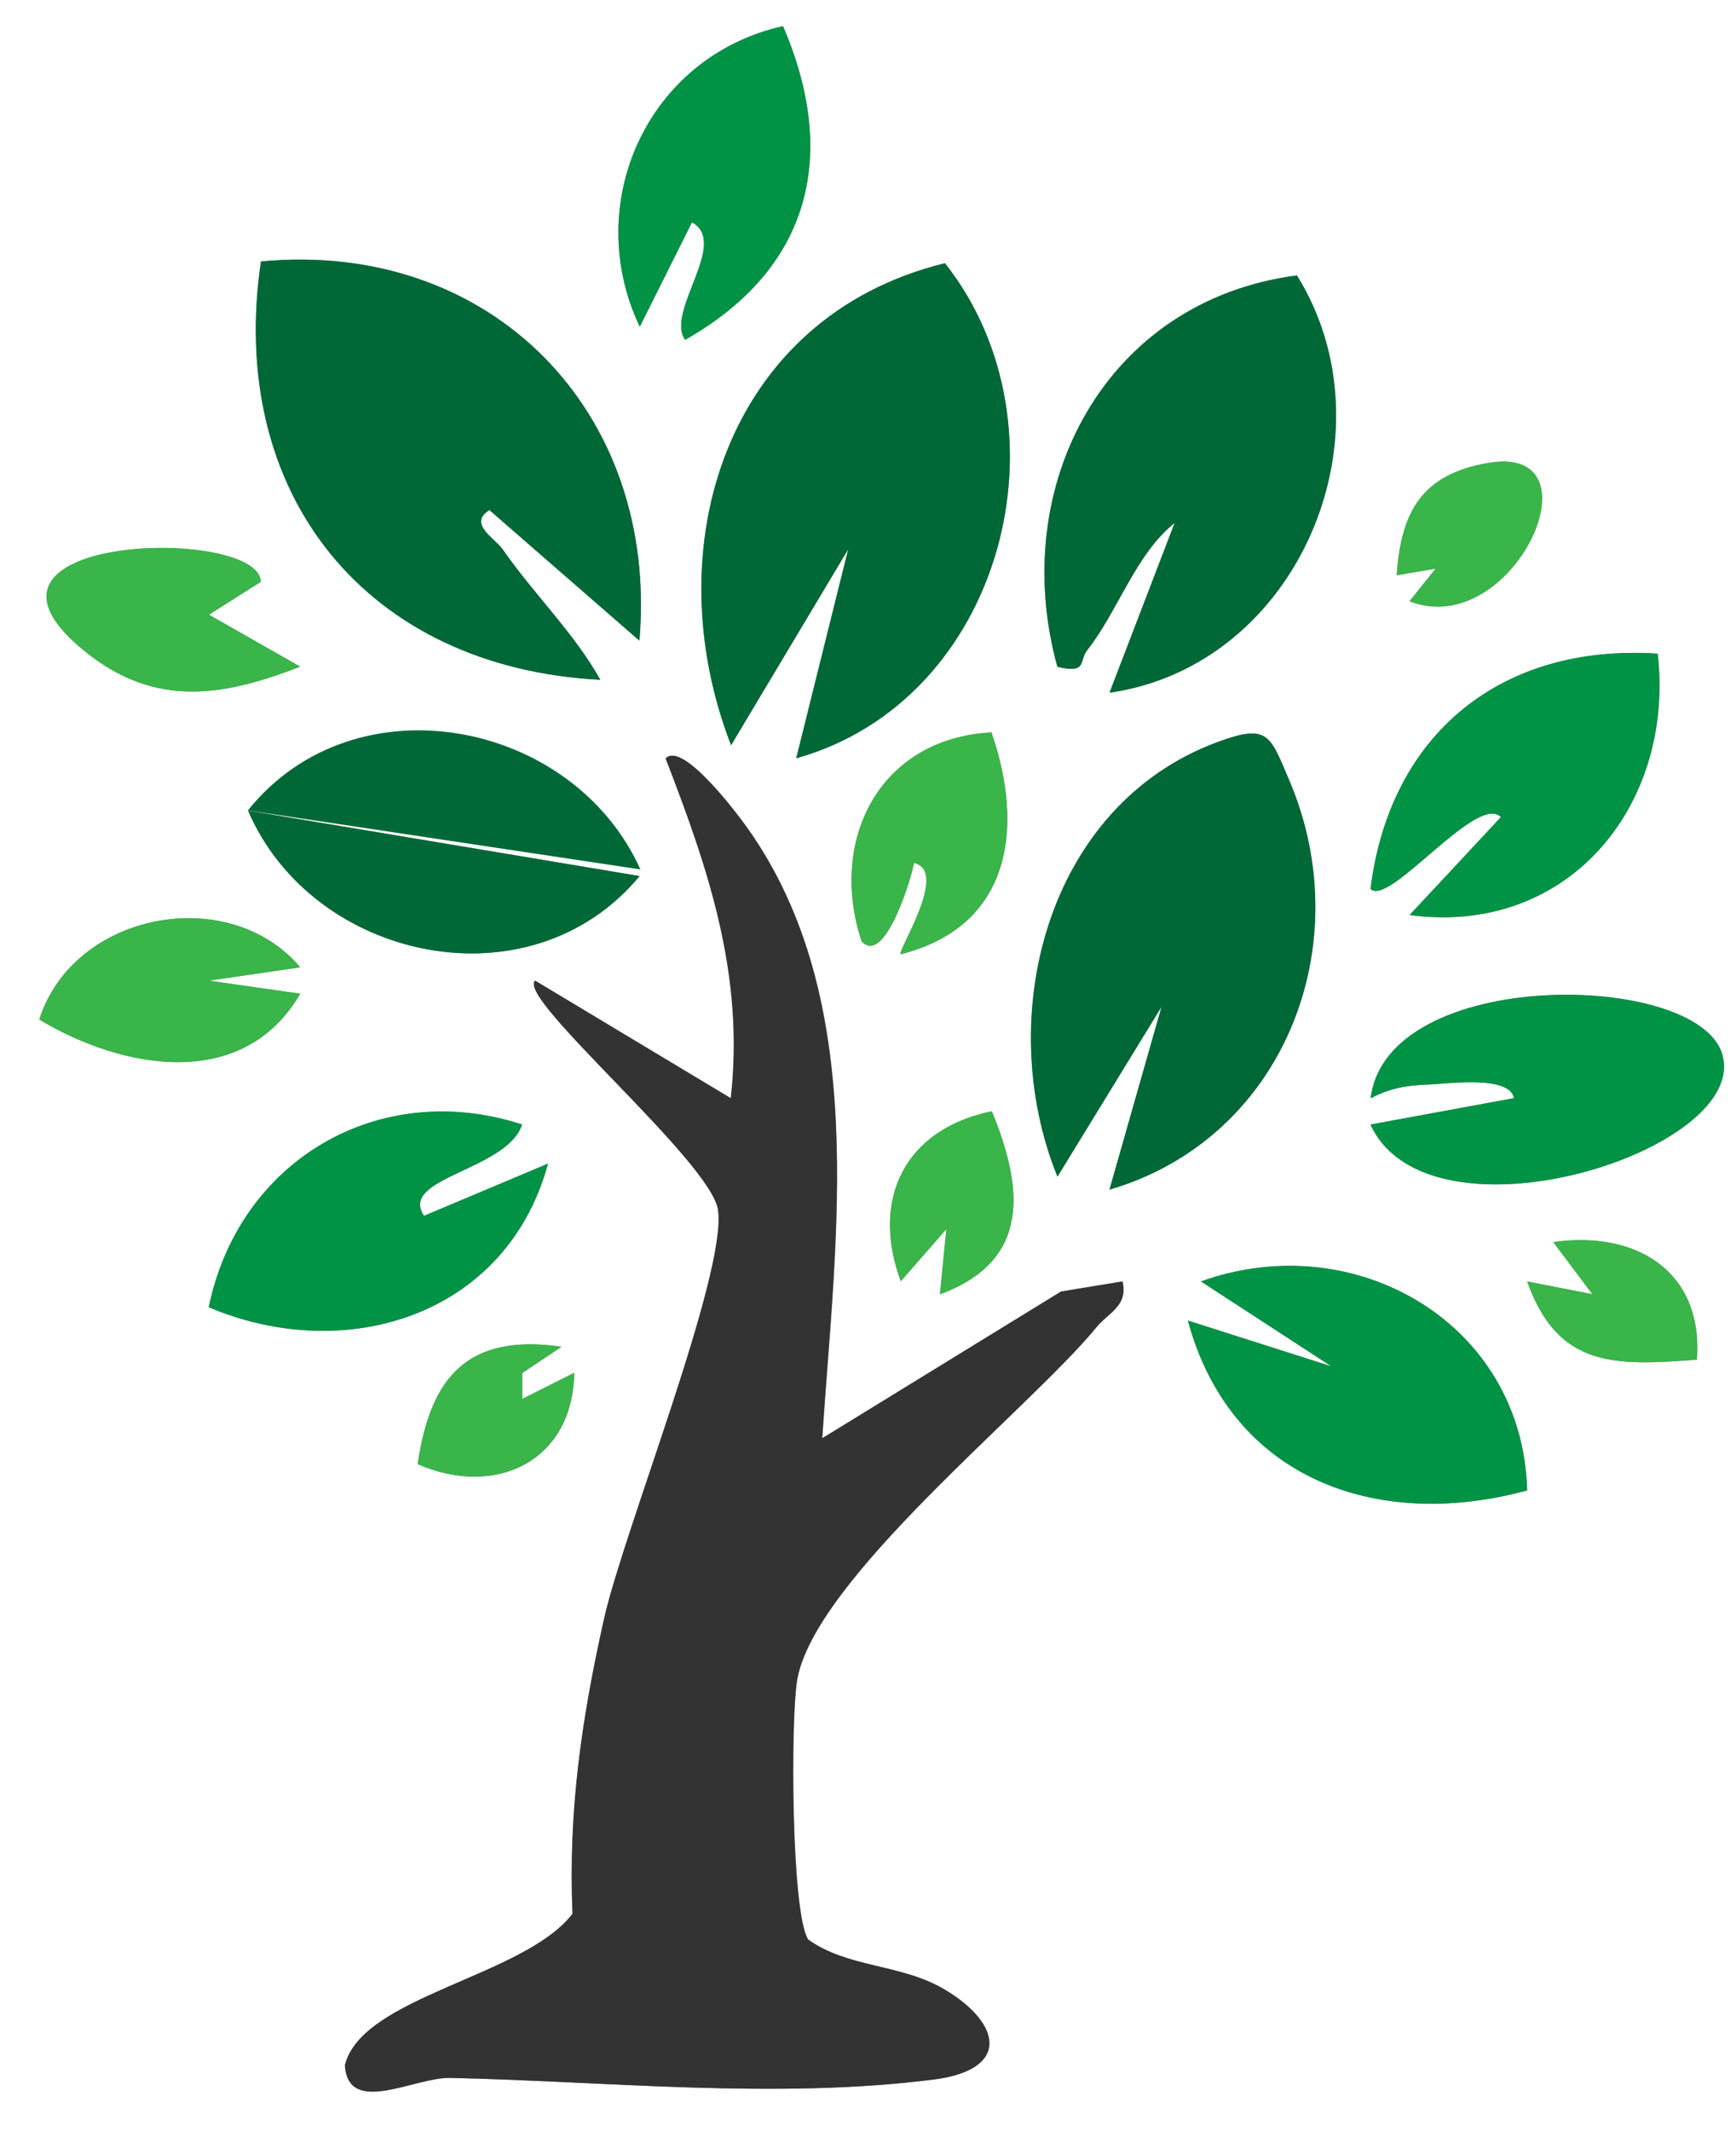 <?xml version="1.0" encoding="UTF-8"?>
<svg id="uuid-c19ef4ff-a896-409d-b014-35129738db13" data-name="Layer 1" xmlns="http://www.w3.org/2000/svg" viewBox="0 0 193.93 238">
  <rect x="0" y="0" width="193.93" height="238" fill="#808080" stroke="none"/>
  <path d="M193.93,0v238H0V0h193.93ZM87.47,2.92c-15.1,3.38-22.56,19.76-16,33.57l5.83-11.66c4.2,2.29-3.01,9.98-.76,13.12,13.91-7.88,17.19-20.46,10.93-35.03ZM71.43,71.55c2.19-25.57-16.58-44.79-42.28-42.35-3.84,26,11.81,45.37,37.92,46.72-3.01-5.32-7.46-9.58-10.93-14.59-.82-1.18-3.92-2.84-1.47-4.37l16.76,14.59ZM88.95,84.68c23.15-6.49,31.04-37.03,16.61-55.29-24.4,5.97-32.47,31.7-23.89,53.83l13.09-21.9-5.81,23.35ZM123.94,77.37c21.21-3.05,31.93-28.95,20.94-46.6-21.31,2.76-32.36,23.39-26.76,43.7,3.38.83,2.4-.68,3.33-1.85,3.44-4.36,5.41-10.74,9.77-14.21l-7.28,18.97ZM157.47,67.15c11.59,4.46,21.7-17.74,8.7-15.44-7.21,1.27-9.66,5.28-10.15,12.53l4.35-.74-2.91,3.64ZM23.34,68.65l5.79-3.67c-.09-6.18-35.05-5.48-20.3,7.22,7.94,6.83,15.61,5.8,24.7,2.25l-10.19-5.8ZM185.18,73c-17.47-1.14-29.92,8.96-32.08,26.27,2.07,2.08,11.91-10.75,14.57-8.02l-10.2,10.94c17.72,2.38,29.64-12.26,27.71-29.19ZM110.76,81.8c-12.58.68-18.23,12.06-14.51,23.33,2.68,2.9,5.77-7.78,5.84-8.75,3.99.85-1.86,9.82-1.48,10.2,12.31-3.11,13.86-14.03,10.15-24.77ZM123.94,132.86c19.4-5.67,27.95-27.23,20.1-45.67-2.17-5.1-2.35-6.41-8.02-4.32-19.14,7.06-25.11,30.71-17.89,48.54l11.63-18.98-5.82,20.43ZM91.87,160.61c1.47-22.36,5.39-48.89-8.42-68.22-1.03-1.44-7.18-9.67-9.07-7.69,4.83,12.47,8.82,24.24,7.28,37.95l-21.86-13.13c-2.12,1.95,19.68,20.2,20.44,25.62,1,7.13-10.55,35.89-12.73,45.62-2.5,11.15-4.02,21.43-3.53,32.97-5.42,7.06-23.52,9.19-25.43,16.92.36,5.72,7.79,1.32,11.75,1.41,17.35.37,36.46,2.43,54.04.18,8.55-1.09,7.61-6.26,1.17-10.07-4.83-2.86-10.76-2.37-15.21-5.56-1.91-2.96-1.96-24.46-1.25-28.89,1.81-11.26,25.93-30.31,33.46-39.5,1.35-1.65,3.54-2.35,2.91-5.11l-6.87,1.13-26.65,16.37ZM71.45,97.84l-43.74-7.31c7.2,16.8,31.5,22.06,43.74,7.31ZM33.54,108.03c-7.97-9.44-25.32-6.19-29.15,5.83,9.35,5.62,22.79,8.04,29.15-2.88l-10.2-1.46,10.2-1.49ZM153.1,125.59c6.52,14.22,42.5,2.95,39.29-7.86-2.78-9.33-37.5-9.8-39.27,4.93,2.17-1.14,4.01-1.45,6.47-1.54,2.06-.07,9.06-1.08,9.54,1.52l-16.03,2.95ZM58.32,125.59c-15.97-5.19-31.62,3.98-35,20.41,15.36,6.49,33.28.94,37.9-16.04l-13.85,5.83c-2.89-4.29,9.25-5.05,10.95-10.19ZM110.8,124.11c-9.71,1.97-13.57,9.82-10.17,18.98l5.09-5.83-.72,7.29c10.19-3.76,9.33-11.84,5.8-20.44ZM189.56,151.85c.75-9.89-6.84-14.46-16.04-13.13l4.37,5.82-7.29-1.43c3.45,9.7,9.83,9.43,18.96,8.74ZM170.6,166.45c-.49-18.67-19.24-29.52-36.44-23.34l14.56,9.48-16.02-5.11c4.77,17.63,21.06,23.56,37.9,18.97ZM62.7,150.41c-10.37-1.5-14.62,3.29-16.04,13.11,8.72,3.8,17.34-.33,17.49-10.2l-5.8,2.92v-2.89s4.36-2.93,4.36-2.93Z" style="fill: #fff;"/>
  <path d="M91.87,160.61l26.65-16.37,6.87-1.13c.63,2.75-1.56,3.46-2.91,5.11-7.53,9.19-31.65,28.24-33.46,39.5-.71,4.43-.66,25.93,1.25,28.89,4.46,3.19,10.38,2.7,15.21,5.56,6.44,3.81,7.38,8.98-1.17,10.07-17.58,2.25-36.69.19-54.04-.18-3.96-.08-11.39,4.32-11.75-1.41,1.91-7.73,20.01-9.87,25.43-16.92-.49-11.53,1.03-21.82,3.53-32.97,2.18-9.73,13.73-38.49,12.73-45.62-.76-5.41-22.56-23.67-20.44-25.62l21.86,13.13c1.54-13.71-2.45-25.48-7.28-37.95,1.89-1.98,8.05,6.25,9.07,7.69,13.81,19.33,9.89,45.86,8.42,68.22Z" style="fill: #333;"/>
  <path d="M71.43,71.55l-16.76-14.59c-2.45,1.54.65,3.19,1.47,4.37,3.47,5.01,7.92,9.26,10.93,14.59-26.11-1.34-41.75-20.72-37.92-46.72,25.7-2.44,44.47,16.78,42.28,42.35Z" style="fill: #006837;"/>
  <path d="M88.95,84.68l5.81-23.35-13.09,21.9c-8.58-22.13-.51-47.86,23.89-53.83,14.43,18.26,6.53,48.79-16.61,55.29Z" style="fill: #006837;"/>
  <path d="M123.94,132.86l5.82-20.43-11.63,18.98c-7.22-17.82-1.24-41.47,17.89-48.54,5.68-2.09,5.85-.78,8.02,4.32,7.85,18.44-.7,40-20.1,45.67Z" style="fill: #006837;"/>
  <path d="M123.94,77.37l7.28-18.97c-4.37,3.48-6.33,9.86-9.77,14.21-.93,1.17.05,2.68-3.33,1.85-5.6-20.31,5.45-40.94,26.76-43.7,10.99,17.65.27,43.54-20.94,46.6Z" style="fill: #006837;"/>
  <path d="M170.6,166.45c-16.85,4.59-33.13-1.34-37.9-18.97l16.02,5.11-14.56-9.48c17.2-6.18,35.95,4.67,36.44,23.34Z" style="fill: #009245;"/>
  <path d="M185.18,73c1.93,16.93-9.99,31.57-27.71,29.19l10.2-10.94c-2.66-2.72-12.5,10.1-14.57,8.02,2.16-17.31,14.61-27.41,32.08-26.27Z" style="fill: #009245;"/>
  <path d="M58.32,125.59c-1.7,5.14-13.84,5.9-10.95,10.19l13.85-5.83c-4.62,16.98-22.54,22.53-37.9,16.04,3.38-16.43,19.03-25.6,35-20.41Z" style="fill: #009245;"/>
  <path d="M153.1,125.59l16.03-2.95c-.48-2.6-7.49-1.59-9.54-1.52-2.46.08-4.3.4-6.47,1.54,1.77-14.73,36.5-14.26,39.27-4.93,3.22,10.81-32.76,22.08-39.29,7.86Z" style="fill: #009245;"/>
  <path d="M87.47,2.92c6.27,14.57,2.98,27.15-10.93,35.03-2.26-3.14,4.96-10.83.76-13.12l-5.83,11.66c-6.56-13.82.91-30.2,16-33.57Z" style="fill: #009245;"/>
  <path d="M71.45,97.84c-12.23,14.75-36.53,9.49-43.74-7.31l43.74,7.31Z" style="fill: #006837;"/>
  <path d="M27.69,90.51c11.99-14.95,36.37-10.08,43.85,6.59l-43.85-6.59Z" style="fill: #006837;"/>
  <path d="M33.54,108.03l-10.2,1.49,10.2,1.46c-6.36,10.92-19.8,8.5-29.15,2.88,3.83-12.01,21.18-15.27,29.15-5.83Z" style="fill: #39b54a;"/>
  <path d="M23.34,68.65l10.19,5.8c-9.09,3.55-16.76,4.58-24.7-2.25-14.75-12.7,20.21-13.4,20.3-7.22l-5.79,3.67Z" style="fill: #39b54a;"/>
  <path d="M110.76,81.8c3.71,10.74,2.16,21.66-10.15,24.77-.38-.38,5.46-9.34,1.48-10.2-.07.97-3.16,11.65-5.84,8.75-3.71-11.26,1.94-22.65,14.51-23.33Z" style="fill: #39b54a;"/>
  <path d="M110.8,124.11c3.53,8.6,4.39,16.68-5.8,20.44l.72-7.29-5.09,5.83c-3.4-9.16.46-17.01,10.17-18.98Z" style="fill: #39b54a;"/>
  <path d="M157.47,67.15l2.91-3.64-4.35.74c.49-7.25,2.94-11.26,10.15-12.53,12.99-2.3,2.88,19.9-8.7,15.44Z" style="fill: #39b54a;"/>
  <path d="M62.7,150.41l-4.36,2.93v2.89s5.81-2.92,5.81-2.92c-.15,9.88-8.77,14.01-17.49,10.2,1.43-9.82,5.68-14.61,16.04-13.11Z" style="fill: #39b54a;"/>
  <path d="M189.56,151.85c-9.13.69-15.51.95-18.96-8.74l7.29,1.43-4.37-5.82c9.2-1.33,16.79,3.23,16.04,13.13Z" style="fill: #39b54a;"/>
</svg>